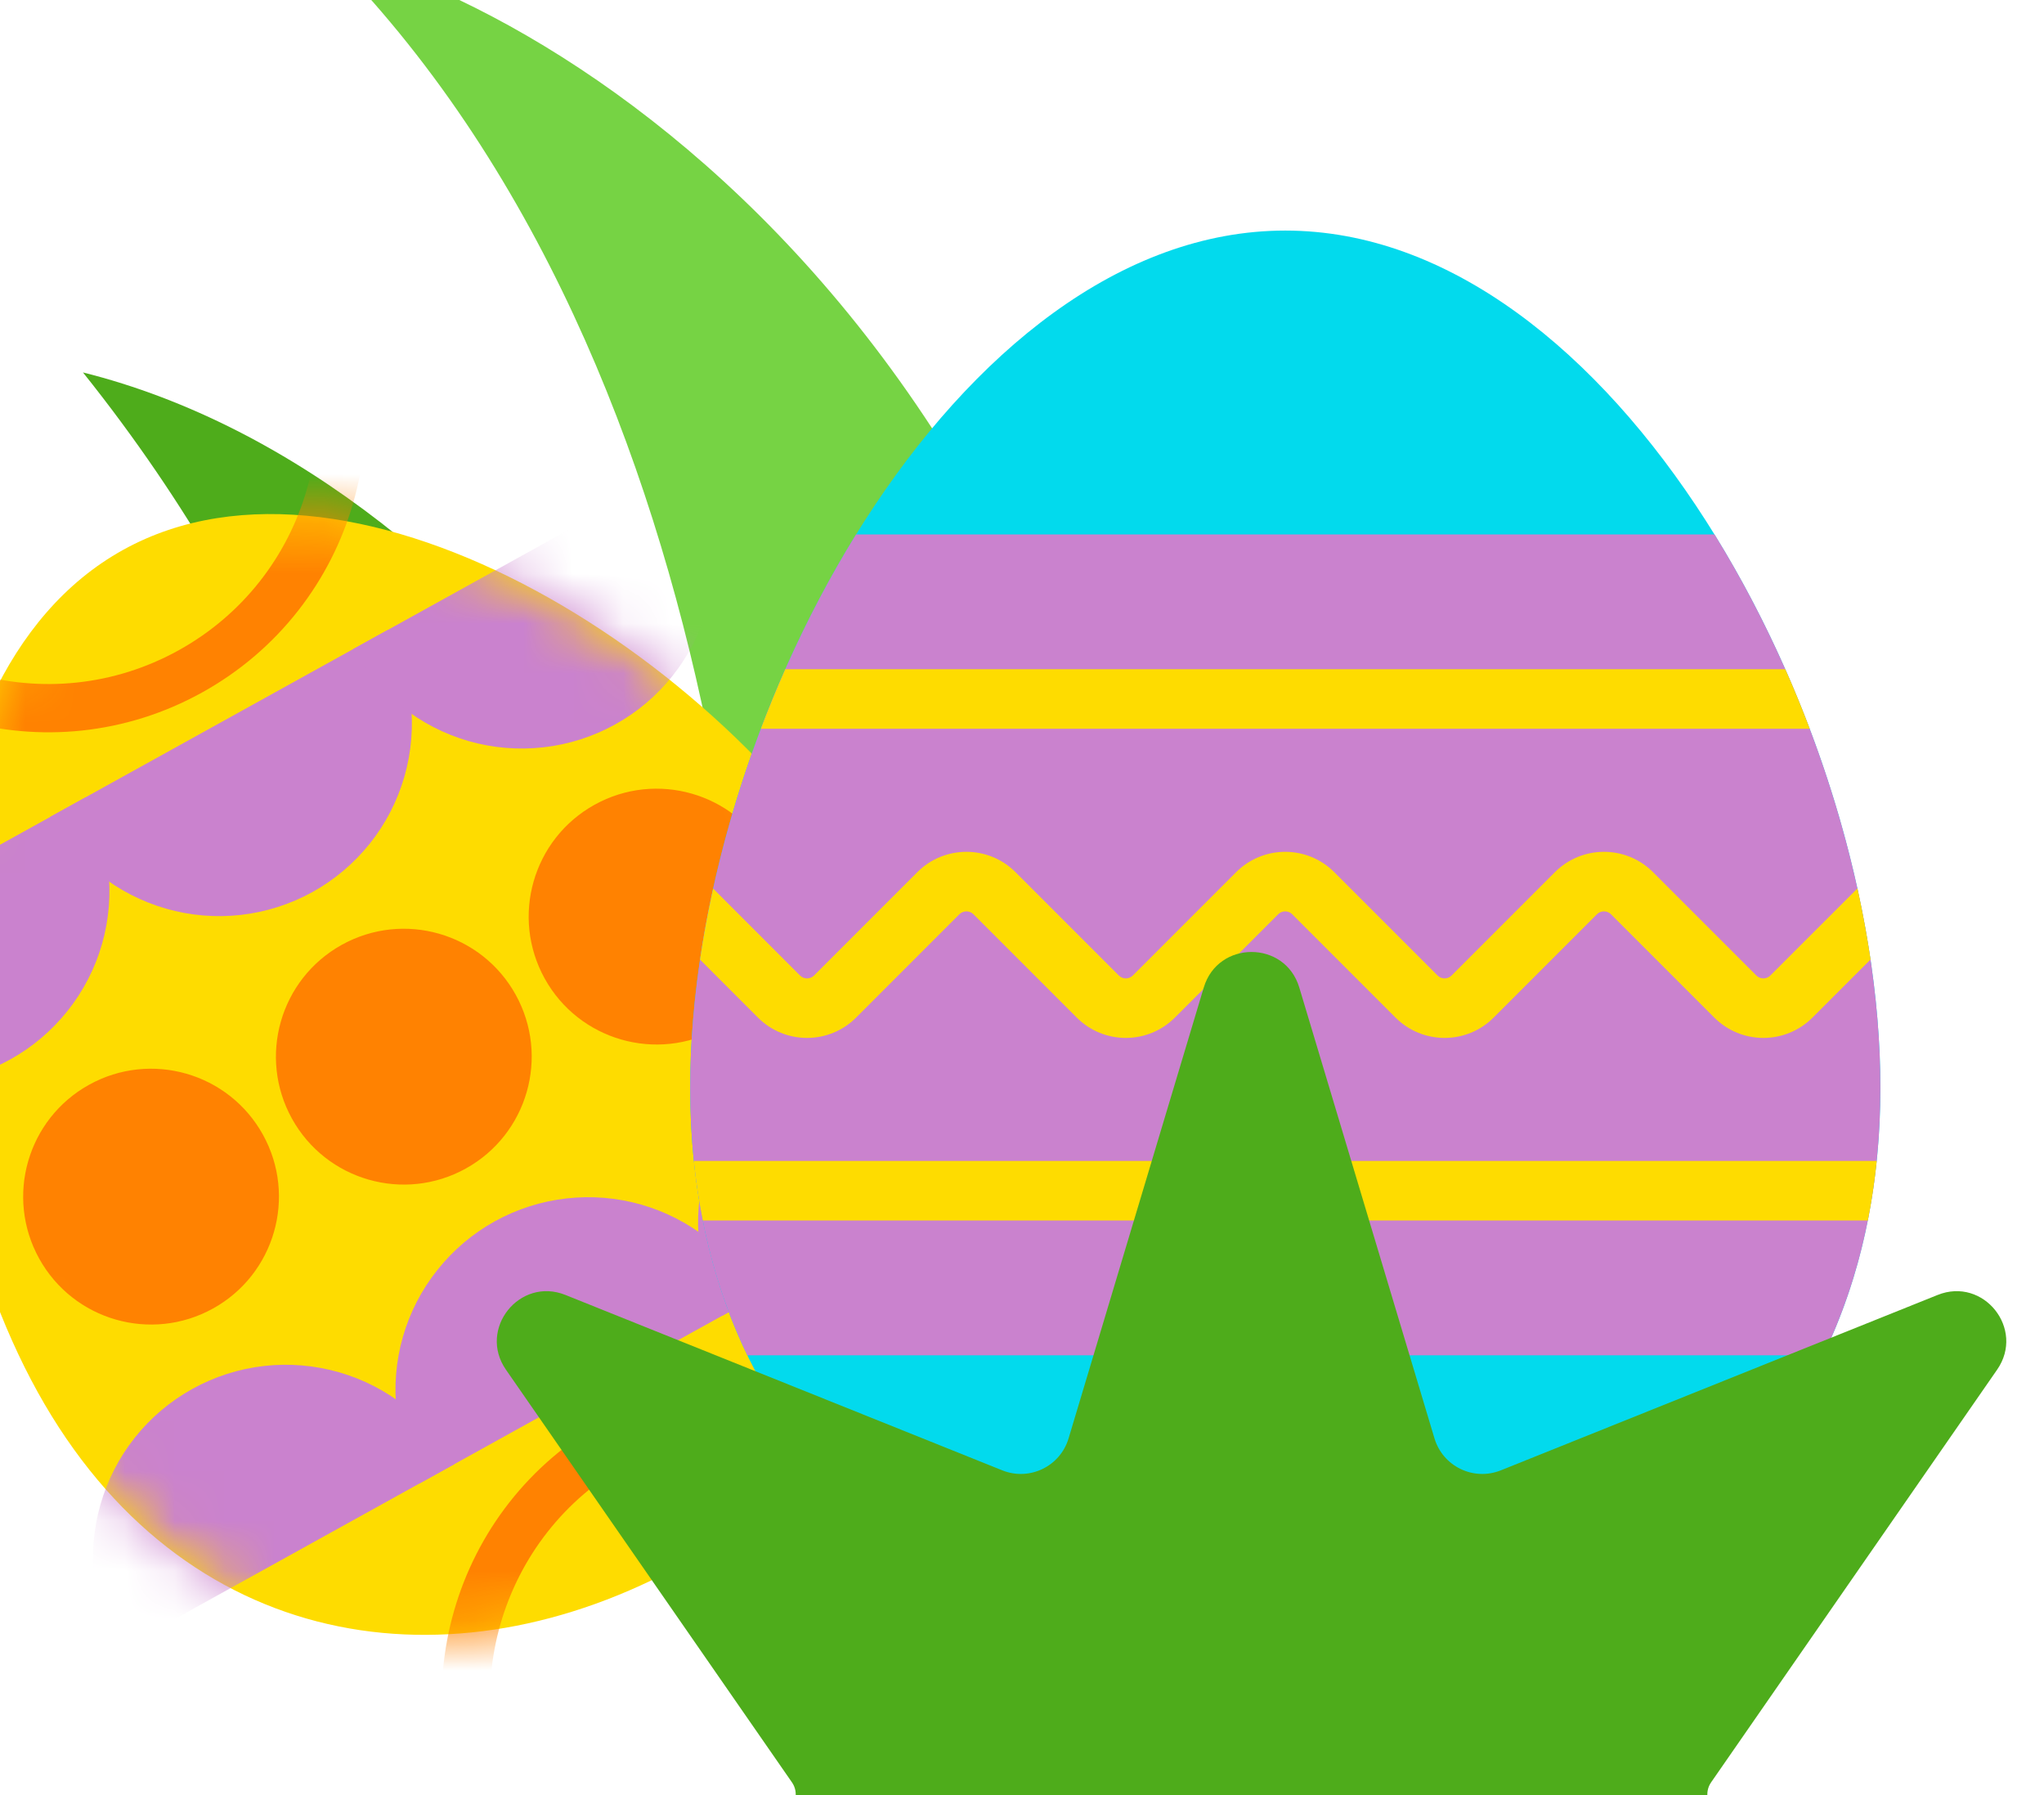 <svg width="41" height="36" viewBox="0 0 41 36" fill="none" xmlns="http://www.w3.org/2000/svg">
<g clip-path="url(#clip0_3663_20276)">
<g clip-path="url(#clip1_3663_20276)">
<path d="M1.664 7.469C10.133 18.055 8.016 28.642 8.016 28.642H17.03C17.03 20.173 10.133 9.586 1.664 7.469Z" fill="#4EAC1B"/>
<path d="M6.508 -1C14.977 7.469 15.683 22.29 14.977 28.642H23.991C23.991 8.316 12.154 0.411 6.508 -1Z" fill="#76D344"/>
<path d="M17.692 18.533C20.593 23.771 18.403 28.763 13.726 31.353C9.049 33.944 3.655 33.152 0.754 27.914C-2.147 22.675 -2.208 13.618 2.469 11.028C7.146 8.437 14.791 13.294 17.692 18.533Z" fill="#FEDC00"/>
<mask id="mask0_3663_20276" style="mask-type:alpha" maskUnits="userSpaceOnUse" x="-2" y="10" width="21" height="23">
<path d="M17.692 18.532C20.593 23.771 18.403 28.763 13.726 31.353C9.049 33.944 3.655 33.152 0.754 27.913C-2.147 22.675 -2.208 13.618 2.469 11.027C7.146 8.437 14.791 13.294 17.692 18.532Z" fill="#FEDC00"/>
</mask>
<g mask="url(#mask0_3663_20276)">
<path d="M1.712 15.993C1.958 16.437 2.114 16.925 2.171 17.43C2.228 17.934 2.186 18.445 2.046 18.933C1.906 19.421 1.671 19.877 1.354 20.274C1.038 20.671 0.647 21.003 0.203 21.248C-0.242 21.494 -0.73 21.651 -1.234 21.708C-1.739 21.765 -2.25 21.723 -2.738 21.582C-3.226 21.442 -3.681 21.207 -4.079 20.891C-4.476 20.575 -4.807 20.183 -5.053 19.739L1.712 15.993Z" fill="#CA82CE"/>
<path d="M7.778 12.633C8.024 13.077 8.18 13.565 8.238 14.07C8.295 14.574 8.252 15.085 8.112 15.573C7.972 16.061 7.737 16.517 7.421 16.914C7.105 17.311 6.713 17.642 6.269 17.889C5.825 18.134 5.337 18.291 4.832 18.348C4.328 18.405 3.817 18.363 3.329 18.222C2.841 18.082 2.385 17.847 1.988 17.531C1.591 17.215 1.259 16.823 1.013 16.379L7.778 12.633Z" fill="#CA82CE"/>
<path d="M13.848 9.272C14.095 9.716 14.251 10.204 14.308 10.709C14.365 11.213 14.322 11.724 14.182 12.212C14.042 12.7 13.807 13.156 13.491 13.553C13.175 13.951 12.784 14.282 12.339 14.528C11.895 14.774 11.407 14.93 10.902 14.987C10.398 15.044 9.887 15.002 9.399 14.862C8.911 14.721 8.455 14.486 8.058 14.17C7.661 13.854 7.33 13.463 7.084 13.018L13.848 9.272Z" fill="#CA82CE"/>
<path d="M9.114 29.363C8.869 28.919 8.537 28.527 8.14 28.211C7.743 27.895 7.287 27.66 6.799 27.52C6.311 27.38 5.8 27.337 5.296 27.394C4.791 27.451 4.303 27.608 3.859 27.854C3.415 28.1 3.023 28.431 2.707 28.828C2.391 29.225 2.156 29.681 2.016 30.169C1.876 30.657 1.833 31.168 1.89 31.672C1.948 32.177 2.104 32.665 2.35 33.109L9.114 29.363Z" fill="#CA82CE"/>
<path d="M15.181 26.002C14.935 25.558 14.604 25.167 14.207 24.851C13.809 24.534 13.354 24.299 12.866 24.159C12.378 24.019 11.867 23.977 11.362 24.034C10.858 24.091 10.37 24.247 9.925 24.493C9.481 24.739 9.09 25.07 8.774 25.468C8.457 25.865 8.222 26.32 8.082 26.808C7.942 27.297 7.9 27.807 7.957 28.312C8.014 28.816 8.17 29.305 8.416 29.749L15.181 26.002Z" fill="#CA82CE"/>
<path d="M21.251 22.642C21.005 22.197 20.674 21.806 20.277 21.49C19.88 21.174 19.424 20.939 18.936 20.799C18.448 20.658 17.937 20.616 17.433 20.673C16.928 20.73 16.44 20.886 15.996 21.132C15.552 21.378 15.16 21.709 14.844 22.107C14.528 22.504 14.293 22.96 14.153 23.448C14.012 23.936 13.97 24.447 14.027 24.951C14.084 25.456 14.241 25.944 14.486 26.388L21.251 22.642Z" fill="#CA82CE"/>
<circle cx="8.1" cy="21.191" r="2.565" transform="rotate(-28.979 8.1 21.191)" fill="#FF8201"/>
<circle cx="13.17" cy="18.382" r="2.565" transform="rotate(-28.979 13.17 18.382)" fill="#FF8201"/>
<circle cx="3.03" cy="23.998" r="2.565" transform="rotate(-28.979 3.03 23.998)" fill="#FF8201"/>
<circle cx="15.226" cy="34.06" r="5.881" transform="rotate(-28.979 15.226 34.06)" stroke="#FF8201" stroke-width="0.968"/>
<circle cx="0.969" cy="8.32" r="5.881" transform="rotate(-28.979 0.969 8.32)" stroke="#FF8201" stroke-width="0.968"/>
</g>
<path d="M37.718 21.814C37.718 29.198 32.374 33.273 25.781 33.273C19.188 33.273 13.844 29.198 13.844 21.814C13.844 14.43 19.188 4.624 25.781 4.624C32.374 4.624 37.718 14.43 37.718 21.814Z" fill="#02DAED"/>
<path fill-rule="evenodd" clip-rule="evenodd" d="M36.571 27.18C37.307 25.657 37.718 23.863 37.718 21.814C37.718 18.219 36.452 14.05 34.391 10.718H17.171C15.111 14.05 13.844 18.219 13.844 21.814C13.844 23.863 14.255 25.657 14.991 27.18H36.571Z" fill="#CA82CE"/>
<path fill-rule="evenodd" clip-rule="evenodd" d="M37.258 17.817C37.363 18.294 37.451 18.77 37.521 19.242L36.356 20.407L35.934 19.985L36.356 20.407C35.812 20.951 34.93 20.951 34.386 20.407L32.314 18.335C32.237 18.258 32.111 18.258 32.033 18.335L29.961 20.407C29.418 20.951 28.536 20.951 27.992 20.407L25.92 18.335C25.843 18.258 25.716 18.258 25.639 18.335L23.567 20.407L23.145 19.985L23.567 20.407C23.023 20.951 22.141 20.951 21.598 20.407L19.526 18.335C19.448 18.258 19.322 18.258 19.244 18.335L17.173 20.407C16.629 20.951 15.747 20.951 15.203 20.407L14.042 19.245C14.112 18.773 14.2 18.297 14.305 17.82L16.047 19.563C16.125 19.641 16.251 19.641 16.329 19.563L18.4 17.491C18.944 16.947 19.826 16.947 20.37 17.491L22.442 19.563C22.519 19.641 22.645 19.641 22.723 19.563L24.795 17.491C25.339 16.947 26.22 16.947 26.764 17.491L28.836 19.563C28.914 19.641 29.04 19.641 29.117 19.563L31.189 17.491C31.733 16.947 32.615 16.947 33.158 17.491L35.23 19.563C35.308 19.641 35.434 19.641 35.511 19.563L37.258 17.817ZM35.811 13.421C35.985 13.814 36.149 14.213 36.301 14.615H15.262C15.415 14.213 15.578 13.814 15.752 13.421H35.811ZM37.467 24.476C37.543 24.09 37.603 23.692 37.645 23.283H13.918C13.96 23.692 14.02 24.09 14.097 24.476H37.467Z" fill="#FEDC00"/>
<path fill-rule="evenodd" clip-rule="evenodd" d="M30.105 29.487C29.559 29.706 28.944 29.41 28.774 28.847L26.062 19.804C25.777 18.854 24.431 18.854 24.146 19.804L21.434 28.847C21.265 29.41 20.649 29.706 20.104 29.487L11.343 25.97C10.422 25.6 9.583 26.652 10.148 27.468L15.886 35.745C16.028 35.949 15.963 36.232 15.747 36.355V36.355C15.368 36.57 15.52 37.148 15.956 37.148H34.253C34.688 37.148 34.841 36.57 34.462 36.355V36.355C34.245 36.232 34.181 35.949 34.322 35.745L40.06 27.468C40.626 26.652 39.787 25.6 38.866 25.97L30.105 29.487Z" fill="#4EAC1B"/>
</g>
</g>
<defs>
<clipPath id="clip0_3663_20276">
<rect width="41" height="36" fill="white"/>
</clipPath>
<clipPath id="clip1_3663_20276">
<rect width="41" height="36" fill="white"/>
</clipPath>
</defs>
</svg>
